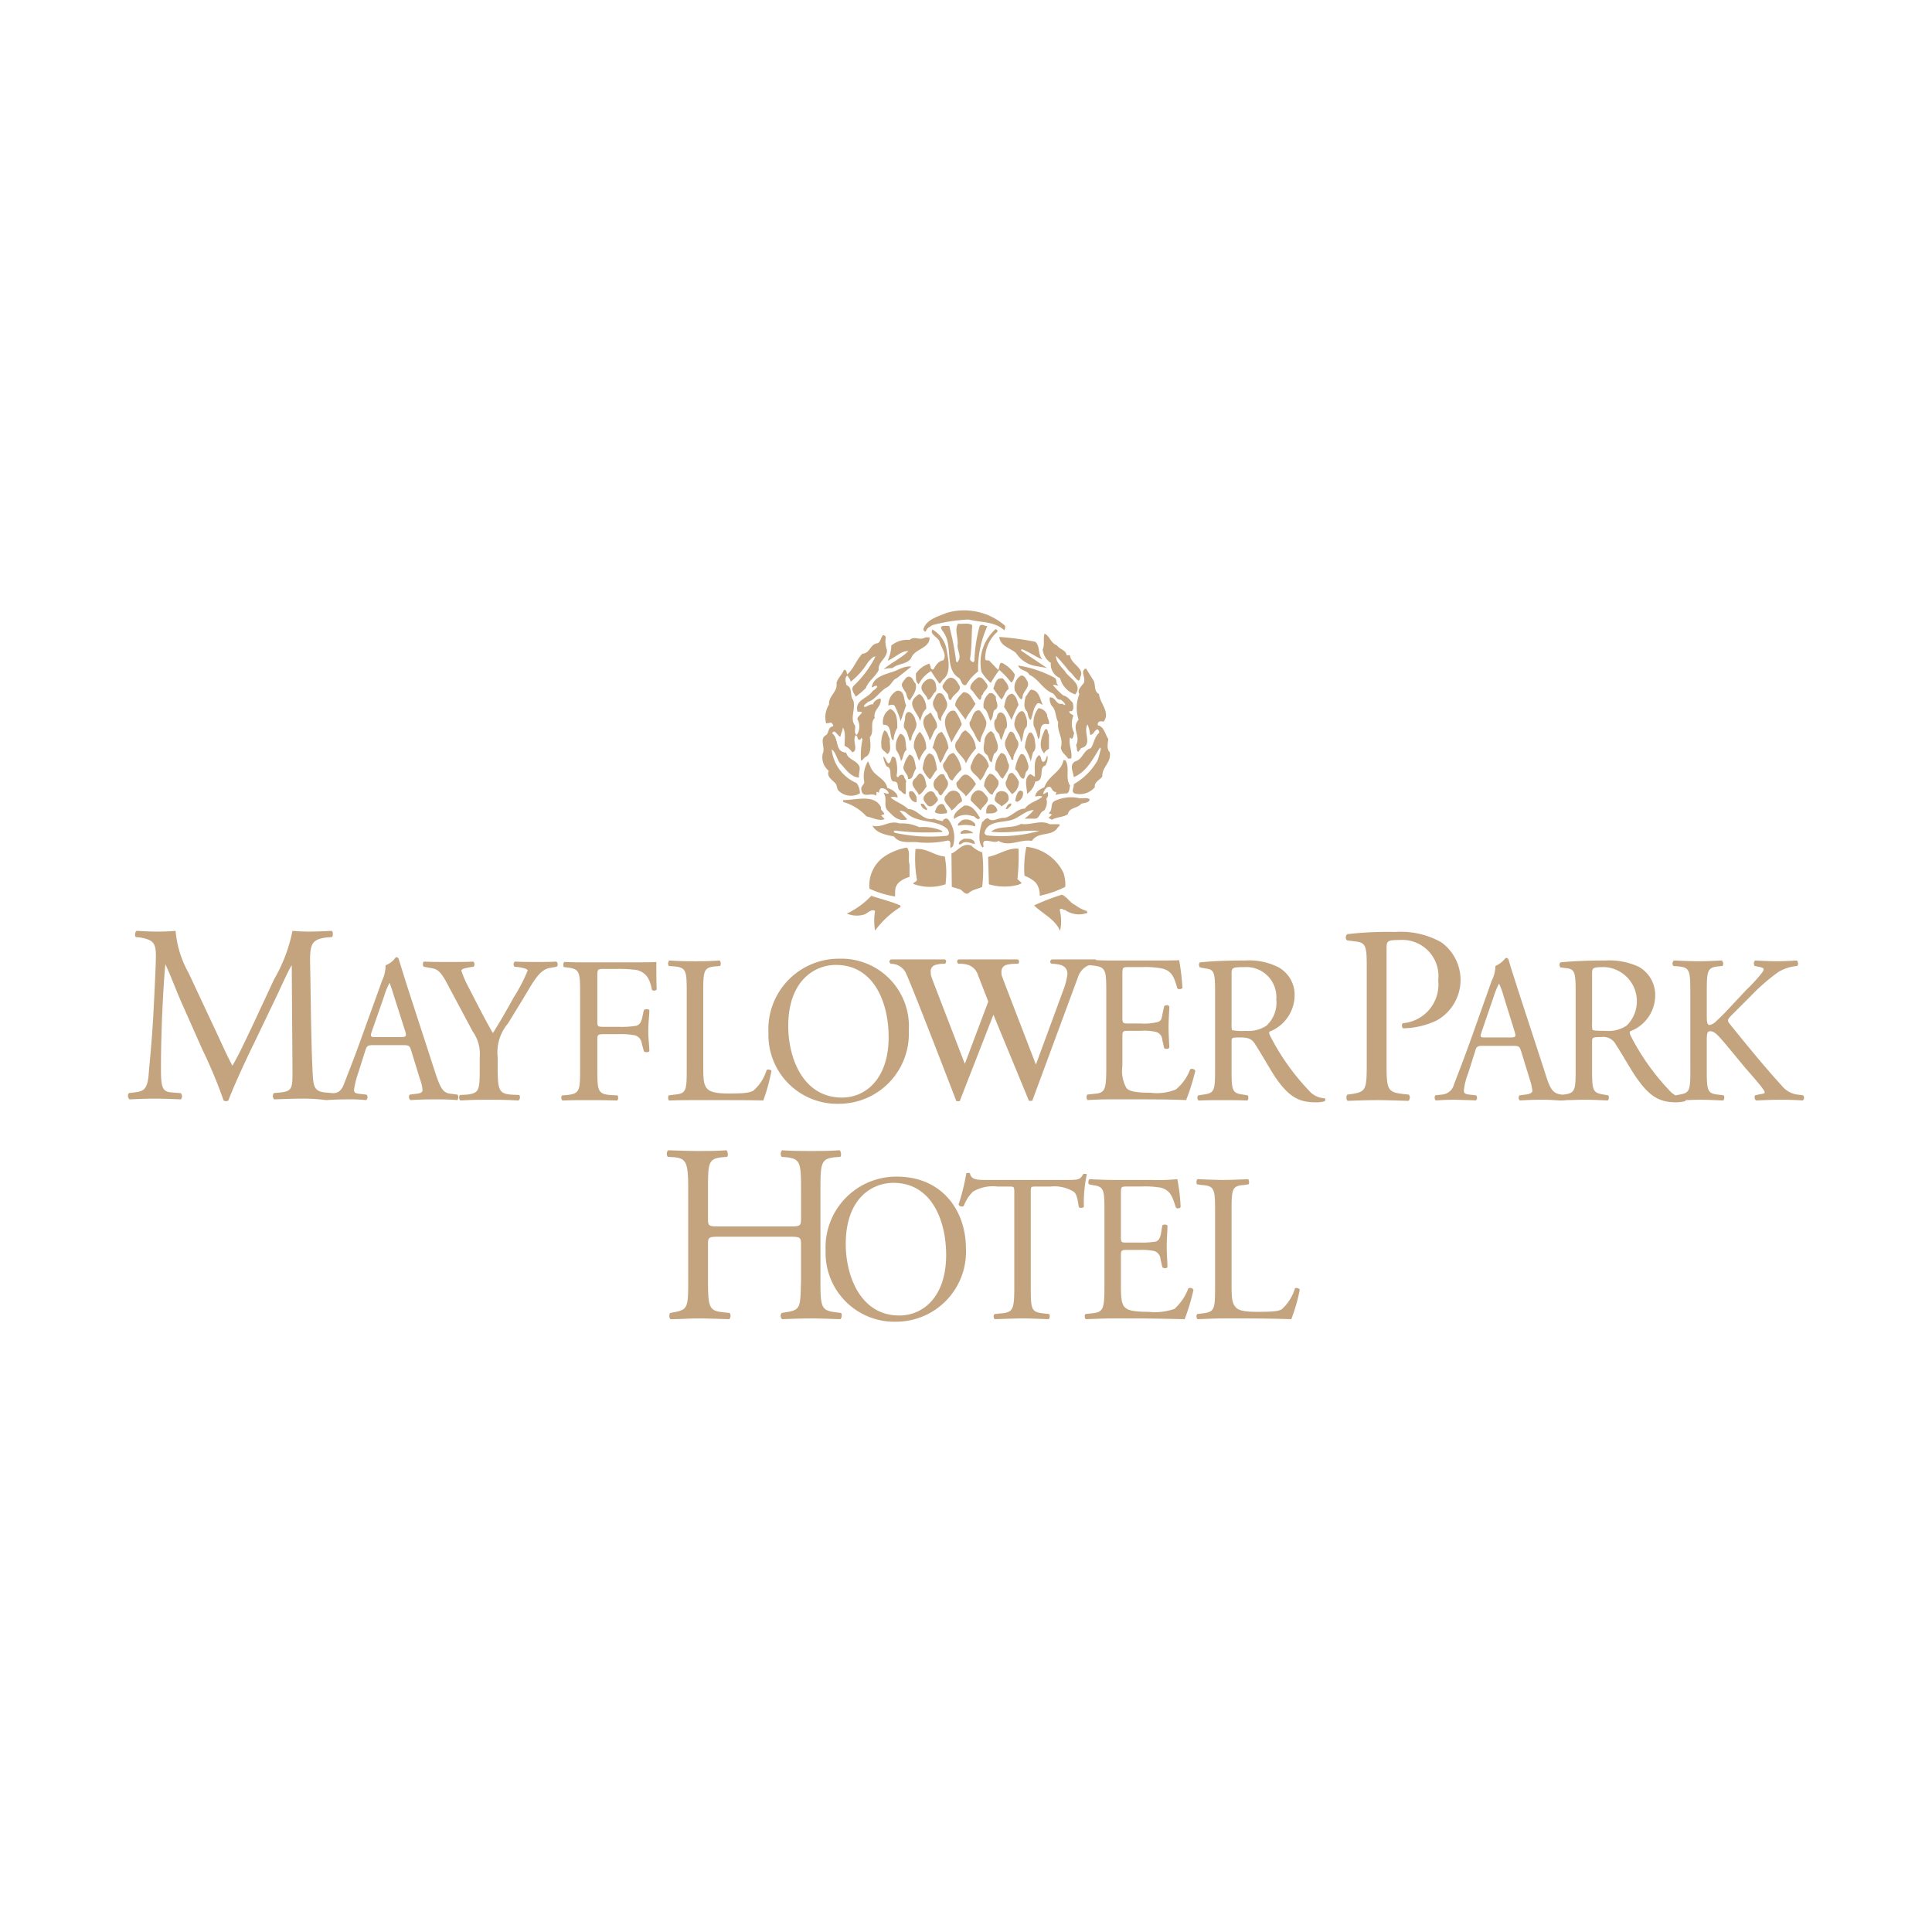 <?xml version="1.0" encoding="UTF-8"?> <svg xmlns="http://www.w3.org/2000/svg" id="Layer_1" data-name="Layer 1" viewBox="0 0 144 144"><defs><style>.cls-1{fill:#c3a47f;fill-rule:evenodd;}</style></defs><title>Mayflower</title><path class="cls-1" d="M118.666,72.575V76.234a1.99,1.99,0,0,0,.027.519c.055.054.273.081,1.039.081a2.358,2.358,0,0,0,1.528-.409,2.55,2.55,0,0,0-1.638-4.343c-.928,0-.956.055-.956.492m-7.32,1.666-.926,2.704c-.11.355-.11.383.299.383h1.829c.438,0,.465-.055.328-.492l-.792-2.54a5.582,5.582,0,0,0-.355-.983,5.519,5.519,0,0,0-.383.928m14.639,5.38V73.994c0-1.638-.026-1.884-.901-1.967l-.355-.027a.298.298,0,0,1,.028-.41c.71.027,1.202.054,1.856.054.601,0,1.093-.027,1.721-.054a.332.332,0,0,1,.055.41l-.301.027c-.846.082-.874.328-.874,1.967V75.797c0,.299.028.601.191.601a.821.821,0,0,0,.41-.192c.219-.19.602-.574.764-.737l1.585-1.693a11.933,11.933,0,0,0,1.174-1.284.444.444,0,0,0,.109-.246c0-.081-.054-.109-.246-.164l-.41-.082a.296.296,0,0,1,.027-.41c.519.027,1.12.054,1.639.054.519,0,1.009-.027,1.474-.054a.327.327,0,0,1,.027.41,3.189,3.189,0,0,0-1.394.437,14.919,14.919,0,0,0-2.075,1.803l-1.338,1.338c-.218.219-.355.355-.355.491,0,.109.11.217.301.464,1.393,1.72,2.54,3.113,3.714,4.396a1.777,1.777,0,0,0,1.174.657l.41.054a.263.263,0,0,1-.028.382c-.382-.027-.955-.054-1.666-.054-.6,0-1.12.027-1.802.054-.11-.027-.165-.3-.082-.382l.355-.083c.219-.026.355-.054.355-.135,0-.11-.109-.218-.218-.383-.274-.355-.655-.792-1.229-1.446l-1.174-1.421c-.847-1.01-1.093-1.311-1.447-1.311-.219,0-.247.191-.247.737v2.021c0,1.666.028,1.884.847,1.967l.41.054c.082.054.054.327-.028.382-.737-.027-1.229-.054-1.83-.054-.327,0-.654.027-.956.027-.027.027-.027.054-.054.082a3.168,3.168,0,0,1-.655.083c-1.257,0-2.022-.411-3.086-1.995-.382-.573-.984-1.638-1.446-2.349a1.045,1.045,0,0,0-1.065-.519c-.656,0-.684.028-.684.355v1.966c0,1.666.027,1.83.874,1.967l.327.054a.323.323,0,0,1-.027.382c-.682-.027-1.174-.054-1.775-.054-.436,0-.818.027-1.256.027l-.3.027h-.301c-.41-.027-.764-.054-1.201-.054-.71,0-1.283.027-1.721.054a.264.264,0,0,1-.026-.382l.437-.054c.3-.029.519-.138.519-.275a3.766,3.766,0,0,0-.191-.846l-.655-2.131c-.11-.327-.165-.382-.602-.382h-2.265c-.357,0-.466.054-.547.382l-.519,1.64a4.861,4.861,0,0,0-.327,1.31c0,.163.054.272.41.301l.491.054c.11.082.11.327-.026.382-.383-.027-.848-.027-1.53-.054-.491,0-1.037.027-1.446.054a.323.323,0,0,1-.028-.382l.491-.054a1.002,1.002,0,0,0,.902-.765c.272-.71.682-1.748,1.31-3.495l1.502-4.234a2.438,2.438,0,0,0,.274-1.092,1.986,1.986,0,0,0,.764-.6.204.204,0,0,1,.219.136c.19.683.437,1.394.655,2.103l2.05,6.281c.408,1.366.628,1.584,1.255,1.667h.137c.873-.11.901-.301.901-1.967V73.994c0-1.475-.055-1.748-.656-1.829l-.464-.055c-.109-.082-.109-.328,0-.383.848-.082,1.858-.137,3.333-.137a5.234,5.234,0,0,1,2.484.465,2.406,2.406,0,0,1,1.23,2.212,2.851,2.851,0,0,1-1.857,2.594c-.082.109,0,.273.054.383a17.392,17.392,0,0,0,3.005,4.179,3.134,3.134,0,0,0,.299.219l.301-.054c.792-.138.819-.301.819-1.967"></path><path class="cls-1" d="M37.094,78.801v.792c0,1.666.11,1.911.984,1.994l.628.027a.325.325,0,0,1-.054.41c-1.01-.054-1.557-.054-2.212-.054-.684,0-1.257,0-2.131.054a.324.324,0,0,1-.027-.41l.519-.027c.928-.11.956-.328.956-1.994v-.792a2.879,2.879,0,0,0-.519-1.912l-1.911-3.578c-.547-1.038-.793-1.092-1.285-1.173L31.578,72.055c-.082-.109-.082-.327.027-.383.519.028,1.119.028,1.883.028s1.339,0,1.748-.028c.163.028.163.302.054.383l-.219.027c-.573.109-.682.164-.682.274a7.659,7.659,0,0,0,.519,1.201c.6,1.146,1.201,2.376,1.829,3.44.519-.819,1.039-1.72,1.53-2.621A12.484,12.484,0,0,0,39.334,72.328c0-.082-.301-.191-.684-.246l-.3-.027a.261.261,0,0,1,.027-.383c.6.028,1.064.028,1.584.028.491,0,.956,0,1.502-.028a.245.245,0,0,1,.027.383l-.463.082c-.848.109-1.312,1.119-2.131,2.458l-1.037,1.692a3.321,3.321,0,0,0-.765,2.513"></path><path class="cls-1" d="M28.654,74.186l-.955,2.73c-.109.355-.081.383.327.383h1.831c.437,0,.464-.082.327-.491l-.819-2.568c-.11-.355-.246-.792-.328-.984a4.47,4.47,0,0,0-.383.929m2.65,6.254L30.649,78.308c-.11-.354-.164-.409-.6-.409H27.809c-.383,0-.464.055-.574.384L26.716,79.92a6.898,6.898,0,0,0-.328,1.311c0,.192.082.273.437.301l.491.055a.275.275,0,0,1-.026.409,12.251,12.251,0,0,0-1.558-.054c-.491,0-1.038.026-1.421.054a13.019,13.019,0,0,0-1.693-.11c-.628,0-1.447.027-2.185.055a.369.369,0,0,1-.026-.465l.519-.054c.874-.083.874-.383.874-1.612l-.055-7.865c-.163.191-.847,1.72-1.201,2.458l-1.584,3.303c-.819,1.666-1.61,3.441-1.939,4.316a.316.316,0,0,1-.355,0,35.795,35.795,0,0,0-1.583-3.796L13.472,74.596c-.383-.874-.738-1.857-1.147-2.733-.11,1.175-.164,2.268-.219,3.36-.054,1.147-.109,2.841-.109,4.451,0,1.393.109,1.694.792,1.749l.684.054a.339.339,0,0,1,0,.465c-.629-.028-1.311-.055-1.995-.055-.573,0-1.228.027-1.829.055a.373.373,0,0,1-.055-.465l.41-.054c.736-.083,1.011-.219,1.093-1.557.11-1.229.218-2.268.327-4.153.082-1.556.165-3.167.191-4.205.028-1.201-.11-1.447-1.201-1.638l-.302-.027c-.081-.11-.054-.41.082-.463.545.026.956.054,1.42.054.41,0,.901,0,1.475-.054a7.667,7.667,0,0,0,.955,3.112l2.048,4.369c.411.874.792,1.748,1.229,2.568.519-.875.955-1.857,1.42-2.813l1.693-3.633a11.762,11.762,0,0,0,1.366-3.603c.6.054.983.054,1.338.054.437,0,1.037-.027,1.583-.054.11.054.11.382.027.463l-.382.027c-1.121.136-1.257.491-1.257,1.803.055,1.993.055,5.488.191,8.219.054.957.054,1.447.901,1.53l.573.054c.383.027.684-.164.875-.709.272-.711.683-1.722,1.31-3.469l1.529-4.233a2.464,2.464,0,0,0,.247-1.119,1.583,1.583,0,0,0,.764-.601c.109,0,.191.028.219.137.219.71.436,1.42.656,2.103l2.049,6.308c.436,1.338.628,1.584,1.255,1.639l.41.055c.11.081.082.327,0,.409-.601-.054-1.119-.054-1.802-.054-.71,0-1.285.026-1.694.054a.304.304,0,0,1-.055-.409l.437-.055c.328-.028.519-.109.519-.274a2.714,2.714,0,0,0-.191-.819"></path><path class="cls-1" d="M51.185,79.647V73.994c0-1.638-.026-1.884-.956-1.966l-.382-.027a.373.373,0,0,1,.027-.411c.846.055,1.337.055,1.939.055.574,0,1.092,0,1.831-.055a.375.375,0,0,1,.028.411l-.356.027c-.873.082-.901.328-.901,1.966v5.462c0,.984.028,1.392.299,1.694.165.163.438.354,1.612.354,1.284,0,1.585-.081,1.83-.218a3.306,3.306,0,0,0,.983-1.529c.082-.082.356-.028.356.082a14.146,14.146,0,0,1-.602,2.185c-.764-.027-2.185-.027-3.714-.027h-1.365c-.628,0-1.093,0-1.939.027-.082-.027-.109-.301-.027-.382l.436-.056c.875-.082.901-.3.901-1.939"></path><path class="cls-1" d="M62.764,81.805c1.777,0,3.47-1.42,3.47-4.506,0-2.567-1.093-5.38-3.933-5.38-1.53,0-3.55,1.121-3.55,4.562,0,2.321,1.065,5.325,4.013,5.325m-.191.464a5.133,5.133,0,0,1-5.298-5.298,5.255,5.255,0,0,1,5.298-5.516,5.031,5.031,0,0,1,5.162,5.352,5.215,5.215,0,0,1-5.162,5.462"></path><path class="cls-1" d="M82.454,79.593V73.939c0-1.611-.028-1.857-.928-1.966l-.219-.027a.523.523,0,0,0-.327.082,1.452,1.452,0,0,0-.629.792L76.938,82.05h-.246L74.044,75.633,71.53,82.078h-.246s-3.577-9.312-3.824-9.667a1.24,1.24,0,0,0-1.065-.574s-.109-.082-.109-.163c0-.082.109-.165.109-.165h4.042s.11.082.082.137c-.027.164-.082.191-.082.191a2.149,2.149,0,0,0-.71.082.472.472,0,0,0-.355.492,1.341,1.341,0,0,0,.027.328c.028.081.082.218.138.382l2.376,6.171,1.747-4.642-.764-1.966a1.186,1.186,0,0,0-.655-.737,1.939,1.939,0,0,0-.793-.11.201.201,0,0,1-.109-.163.159.159,0,0,1,.109-.165h4.424a.289.289,0,0,1,.082.165c0,.136-.082.163-.082.163a3.036,3.036,0,0,0-.873.082.515.515,0,0,0-.356.546.809.809,0,0,0,.029.275c.026.054.081.218.163.436l2.375,6.172L79.26,73.776a4.654,4.654,0,0,0,.245-.846,2.286,2.286,0,0,0,.054-.356.647.647,0,0,0-.437-.628,2.333,2.333,0,0,0-.737-.11s-.136-.082-.108-.163c0-.082.108-.165.108-.165H81.662s.028.027.055.055c.465.027.874.027,1.365.027h2.785c.956,0,1.831,0,2.021-.027a18.176,18.176,0,0,1,.245,2.075c-.054.082-.3.137-.381.027-.219-.736-.355-1.284-1.121-1.474a6.451,6.451,0,0,0-1.446-.11H84.12c-.464,0-.464.028-.464.629v3.139c0,.436.055.436.491.436h.874a4.048,4.048,0,0,0,1.256-.108c.191-.054.3-.136.355-.546l.137-.628a.261.261,0,0,1,.382,0c0,.382-.054,1.01-.054,1.583s.054,1.174.054,1.502c-.054.11-.327.11-.382.028l-.137-.601a.649.649,0,0,0-.464-.601,3.944,3.944,0,0,0-1.147-.082h-.874c-.436,0-.491,0-.491.409v2.212a2.611,2.611,0,0,0,.301,1.64c.163.19.491.354,1.802.354a3.732,3.732,0,0,0,1.884-.246,3.53,3.53,0,0,0,1.066-1.502.282.282,0,0,1,.382.11,15.801,15.801,0,0,1-.684,2.185c-1.337-.055-2.649-.055-3.986-.055H83.083c-.628,0-1.148,0-2.022.055a.367.367,0,0,1-.026-.41l.491-.054c.846-.055.928-.301.928-1.939"></path><path class="cls-1" d="M91.795,72.603v3.659a2.193,2.193,0,0,0,.028.519,4.156,4.156,0,0,0,1.037.054,2.464,2.464,0,0,0,1.529-.382,2.33,2.33,0,0,0,.738-1.967,2.236,2.236,0,0,0-2.376-2.403c-.928,0-.956.054-.956.52m-1.229,7.044V74.021c0-1.502-.054-1.748-.656-1.829l-.464-.082c-.109-.082-.109-.327,0-.383.847-.082,1.857-.137,3.332-.137a4.883,4.883,0,0,1,2.485.492,2.335,2.335,0,0,1,1.228,2.185A2.924,2.924,0,0,1,94.634,76.889c-.082.082,0,.246.054.355a17.424,17.424,0,0,0,3.005,4.179,1.635,1.635,0,0,0,1.038.436.145.145,0,0,1,0,.22,2.05,2.05,0,0,1-.656.082c-1.257,0-2.021-.383-3.086-1.967-.382-.6-.984-1.666-1.447-2.376-.218-.355-.464-.492-1.065-.492-.655,0-.683,0-.683.329v1.993c0,1.638.028,1.83.872,1.939l.329.056c.082.081.054.355-.027.382-.684-.027-1.174-.027-1.775-.027-.628,0-1.174,0-1.857.027-.081-.027-.137-.273-.028-.382l.355-.056c.874-.109.901-.3.901-1.939"></path><path class="cls-1" d="M103.346,70.745v8.412c0,1.994.027,2.24,1.174,2.376l.491.054a.368.368,0,0,1-.028.464c-1.037-.027-1.61-.054-2.348-.054-.739,0-1.394.027-2.185.054-.109-.054-.137-.355-.027-.464l.382-.054c1.038-.164,1.065-.382,1.065-2.376V72.192c0-1.611-.027-1.939-.847-2.021l-.628-.082a.313.313,0,0,1,.028-.463,25.928,25.928,0,0,1,3.551-.164,6.19,6.19,0,0,1,3.442.765,3.455,3.455,0,0,1-.357,5.844,6.07,6.07,0,0,1-2.485.574c-.108-.082-.108-.356,0-.383a2.892,2.892,0,0,0,2.623-3.196,2.694,2.694,0,0,0-2.868-3.004c-.956,0-.983.082-.983.684"></path><path class="cls-1" d="M67.025,98.05c1.803,0,3.495-1.42,3.495-4.506,0-2.595-1.092-5.381-3.932-5.381-1.556,0-3.551,1.121-3.551,4.562,0,2.32,1.065,5.324,3.988,5.324m-.191.464a5.133,5.133,0,0,1-5.298-5.297,5.272,5.272,0,0,1,5.298-5.517c3.441,0,5.161,2.594,5.161,5.352a5.214,5.214,0,0,1-5.161,5.462"></path><path class="cls-1" d="M76.828,88.956v6.964c0,1.638.028,1.856.874,1.966l.491.054c.083.054.055.328-.027.383-.847-.028-1.365-.054-1.967-.054-.573,0-1.091.026-2.047.054-.109-.054-.137-.328,0-.383l.519-.054c.846-.082.928-.328.928-1.966V88.929c0-.491,0-.491-.437-.491H74.344a2.907,2.907,0,0,0-1.83.382,3.063,3.063,0,0,0-.683,1.065.257.257,0,0,1-.383-.11,15.892,15.892,0,0,0,.574-2.321c.027-.026.219-.055.273,0,.081.493.574.493,1.256.493h6.035c.792,0,.929-.028,1.147-.439.082-.027.247-.027.274.028a9.54,9.54,0,0,0-.219,2.404c-.055.108-.3.108-.382.026-.056-.409-.137-.982-.383-1.146a2.757,2.757,0,0,0-1.719-.382H77.238c-.437,0-.41,0-.41.519"></path><path class="cls-1" d="M82.318,95.92V90.294c0-1.638-.027-1.857-.9-1.967l-.247-.054c-.082-.054-.055-.327.027-.383.655.028,1.148.056,1.776.056h2.785a15.479,15.479,0,0,0,1.994-.056A13.996,13.996,0,0,1,87.998,89.966c-.054.11-.3.137-.355.028-.246-.71-.355-1.285-1.147-1.475a6.691,6.691,0,0,0-1.447-.082H83.984c-.438,0-.438.027-.438.6v3.141c0,.436.027.436.492.436H84.884a6.247,6.247,0,0,0,1.284-.082c.164-.082.273-.163.356-.546l.109-.655c.082-.082.327-.082.383.026,0,.383-.055.983-.055,1.585,0,.545.055,1.147.055,1.502-.055.109-.301.109-.383,0L86.496,93.844a.675.675,0,0,0-.464-.6,4.923,4.923,0,0,0-1.148-.082h-.845c-.465,0-.492.028-.492.437v2.212c0,.82.027,1.338.274,1.612.191.19.491.354,1.803.354a4.417,4.417,0,0,0,1.911-.219,3.914,3.914,0,0,0,1.037-1.529.275.275,0,0,1,.382.109,15.724,15.724,0,0,1-.655,2.186c-1.338-.029-2.676-.056-3.987-.056H82.974c-.656,0-1.148.027-2.049.056a.327.327,0,0,1-.027-.383l.491-.054c.846-.082.928-.329.928-1.967"></path><path class="cls-1" d="M90.565,95.92V90.294c0-1.638-.027-1.912-.984-1.967l-.354-.054c-.082-.054-.055-.327.028-.383.818.028,1.337.056,1.938.056.574,0,1.092-.028,1.83-.056.082.056.11.328.027.383l-.355.054c-.873.054-.901.328-.901,1.967V95.729c0,.983.028,1.392.299,1.694.165.19.439.354,1.612.354,1.283,0,1.584-.054,1.83-.191a3.432,3.432,0,0,0,.983-1.556c.082-.082.355,0,.355.109a12.679,12.679,0,0,1-.628,2.186c-.737-.029-2.158-.056-3.687-.056H91.193c-.628,0-1.12.027-1.938.056a.327.327,0,0,1-.028-.383l.436-.054c.874-.11.901-.329.901-1.967"></path><path class="cls-1" d="M58.806,92.178H53.67c-.873,0-.9.028-.9.601V95.429c0,1.994.082,2.266,1.093,2.376l.519.054a.374.374,0,0,1-.028.466c-.984-.029-1.584-.056-2.295-.056-.764,0-1.365.056-2.075.056-.11-.056-.136-.356-.027-.466l.301-.054c1.011-.191,1.037-.382,1.037-2.376V88.628c0-1.965-.136-2.294-1.065-2.376l-.463-.027a.407.407,0,0,1,.027-.491c.9.028,1.502.054,2.266.054.711,0,1.311,0,2.076-.054.109.054.164.409.054.491l-.355.027c-1.037.11-1.065.411-1.065,2.376v2.184c0,.575.027.601.9.601h5.135c.845,0,.9-.026.9-.601V88.628c0-1.965-.054-2.266-1.119-2.376l-.327-.027a.405.405,0,0,1,.028-.491c.819.054,1.446.054,2.183.054.684,0,1.312,0,2.103-.054.11.054.164.409.054.491l-.382.027c-1.038.11-1.093.411-1.093,2.376V95.429c0,1.994.054,2.238,1.093,2.376l.437.054c.109.082.054.41-.055.466-.846-.029-1.474-.056-2.158-.056-.737,0-1.392.027-2.183.056a.365.365,0,0,1-.028-.466l.327-.054c1.119-.165,1.065-.382,1.119-2.376V92.78c0-.573-.054-.601-.9-.601"></path><path class="cls-1" d="M44.522,72.847v3.278c0,.409.055.409.52.409h1.065a6.788,6.788,0,0,0,1.337-.082c.164-.082.3-.136.41-.546l.137-.628a.372.372,0,0,1,.409,0c0,.382-.082.984-.082,1.557,0,.574.082,1.174.082,1.529a.371.371,0,0,1-.409,0l-.164-.628a.7.7,0,0,0-.519-.573,5.701,5.701,0,0,0-1.201-.082H45.042c-.465,0-.52.028-.52.41v2.158c0,1.638.028,1.885.956,1.967l.545.028c.083.081.055.354-.027.382-.928-.028-1.474-.028-2.103-.028-.682,0-1.228,0-1.967.028-.081-.028-.136-.274-.026-.382l.383-.028c.928-.11.955-.328.955-1.967V74.076c0-1.638-.026-1.856-.955-1.966l-.246-.027c-.083-.054-.055-.355.027-.383.655.027,1.201.027,1.829.027h2.895c1.011,0,1.912,0,2.13-.027,0,.71,0,1.448.027,2.048a.248.248,0,0,1-.355.028c-.137-.684-.327-1.257-1.119-1.476a10.406,10.406,0,0,0-1.53-.081h-.955c-.465,0-.465.026-.465.628"></path><path class="cls-1" d="M80.145,67.456a2.539,2.539,0,0,0,.856.443l.055.138a1.811,1.811,0,0,1-1.686-.221c-.138.028-.276-.194-.387,0a3.381,3.381,0,0,1,.027,1.575c-.331-.857-1.325-1.299-1.934-1.908a17.287,17.287,0,0,1,2.073-.8c.387.166.636.636.995.773"></path><path class="cls-1" d="M67.1,67.484l.028.111a6.922,6.922,0,0,0-1.907,1.769,4.377,4.377,0,0,1,0-1.466c-.304-.192-.579.223-.856.278a1.914,1.914,0,0,1-1.245-.082,6.2,6.2,0,0,0,1.825-1.326c.718.248,1.465.414,2.155.717"></path><path class="cls-1" d="M70.418,63.836a6.534,6.534,0,0,1,.054,2.073A3.589,3.589,0,0,1,68.068,65.881c0-.137.25-.137.276-.303a9.217,9.217,0,0,1-.11-2.293c.856-.083,1.41.498,2.184.552"></path><path class="cls-1" d="M75.917,63.256a15.699,15.699,0,0,1-.083,2.267l.304.276c-.057.138-.138.055-.194.138a4.1,4.1,0,0,1-2.239-.028l-.054-2.044c.772-.138,1.465-.692,2.266-.609"></path><path class="cls-1" d="M79.261,65.052a2.64,2.64,0,0,1,.138,1.05,7.788,7.788,0,0,1-1.908.663A1.418,1.418,0,0,0,77.16,65.744a2.658,2.658,0,0,0-.8-.471,7.786,7.786,0,0,1,.138-2.155,3.447,3.447,0,0,1,2.764,1.935"></path><path class="cls-1" d="M67.792,64.444v.912c-.442.137-.94.387-1.05.856a4.341,4.341,0,0,0-.028.608,7.314,7.314,0,0,1-1.907-.58,2.602,2.602,0,0,1,1.244-2.488,4.373,4.373,0,0,1,1.547-.58c.278.332.056.856.195,1.271"></path><path class="cls-1" d="M73.208,63.532a11.358,11.358,0,0,1,0,2.57c-.331.166-.746.194-1.049.498-.303.082-.415-.277-.664-.332l-.553-.166L70.915,63.615c.497-.194.856-.856,1.492-.58a2.162,2.162,0,0,0,.801.498"></path><path class="cls-1" d="M72.627,62.731l.029.194c-.304-.083-.746-.304-1.023,0h-.165c-.028-.249.248-.333.387-.415.303,0,.608-.027.772.222"></path><path class="cls-1" d="M72.545,62.095l-.94.054c-.054-.166.138-.248.249-.275a.844.844,0,0,1,.691.221"></path><path class="cls-1" d="M72.684,61.405v.194a2.481,2.481,0,0,0-1.271-.055c-.083-.138.166-.304.303-.415a.868.868,0,0,1,.968.277"></path><path class="cls-1" d="M73.043,60.962c-.221.277-.359-.194-.58-.138a1.39,1.39,0,0,0-1.354.221c-.11-.442.471-.774.747-.995.608-.11.939.524,1.188.912"></path><path class="cls-1" d="M74.341,60.41c-.138.248-.525.221-.829.221a.839.839,0,0,1,.11-.553c.249-.303.664,0,.719.332"></path><path class="cls-1" d="M70.584,60.41v.194c-.277.054-.719.11-.912-.084.083-.194.138-.442.359-.552.387-.193.387.304.553.443"></path><path class="cls-1" d="M75.364,59.884c.082.166-.165.276-.276.414h-.138c.082-.138.166-.441.415-.414"></path><path class="cls-1" d="M69.09,60.243v.138a.587.587,0,0,1-.469-.471c.305-.054.276.194.469.332"></path><path class="cls-1" d="M65.664,60.161c-.055.276.194.276.249.526l-.249.082.276.276c-.387.195-.912-.11-1.354-.193a3.734,3.734,0,0,0-1.741-1.078V59.636c.968,0,2.321-.47,2.819.525"></path><path class="cls-1" d="M81.222,59.58c-.055.277-.415.248-.636.331-.275.359-.884.249-.995.774-.359.248-.828.193-1.188.415L78.155,60.962l.249-.248-.249-.11c.359-.222.083-.746.47-.912a2.854,2.854,0,0,1,1.851-.194c.249.027.554-.082.746.083"></path><path class="cls-1" d="M75.171,59.442c.083.332-.333.497-.526.664-.166-.25-.691-.305-.442-.747.055-.581.968-.498.968.082"></path><path class="cls-1" d="M69.671,59.165c.027.166.414.387.138.608-.193.249-.524.525-.772.138-.111-.138-.249-.277-.194-.498.138-.304.58-.663.828-.249"></path><path class="cls-1" d="M68.317,59.387v.415c-.332-.027-.415-.221-.553-.47.028-.11-.083-.304.082-.359.276-.056.359.249.471.415"></path><path class="cls-1" d="M76.248,59.028a.684.684,0,0,1-.387.718c-.082.055-.138-.026-.194-.082.056-.277.221-.995.58-.636"></path><path class="cls-1" d="M73.595,59.415c.194.415-.387.636-.497.995-.222-.221-.498-.498-.747-.746a.771.771,0,0,1,.47-.746c.387-.083.553.249.774.497"></path><path class="cls-1" d="M71.551,59.221c.027.166.193.303.138.525-.331.166-.47.497-.774.664-.138-.387-.857-.747-.331-1.189a.547.547,0,0,1,.967,0"></path><path class="cls-1" d="M72.738,58.447a5.916,5.916,0,0,1-.746.912c-.194-.387-.801-.554-.691-1.051.304-.249.415-.718.858-.524a1.664,1.664,0,0,1,.579.663"></path><path class="cls-1" d="M74.396,58.171c.167.442-.303.69-.414,1.049-.248.028-.441-.414-.636-.608a1.292,1.292,0,0,1,.415-.939c.304,0,.443.275.635.497"></path><path class="cls-1" d="M70.584,58.144c.249.442-.166.692-.332,1.022-.026.028-.082.055-.082.11-.248.028-.194-.303-.36-.359a.59.59,0,0,1-.082-.857c.195-.193.276-.387.58-.359.138.11.138.304.277.443"></path><path class="cls-1" d="M75.944,58.281a1.056,1.056,0,0,1-.524.912c-.222-.331-.554-.552-.442-.967.164-.221.11-.664.496-.608a1.815,1.815,0,0,1,.47.664"></path><path class="cls-1" d="M69.063,58.613c-.166.221-.331.526-.58.636-.11-.359-.746-.718-.331-1.189.194-.138.194-.303.415-.415.387.111.415.636.497.968"></path><path class="cls-1" d="M79.427,56.679c.331.608-.055,1.298.331,1.879-.055.193-.027.442-.221.58a2.906,2.906,0,0,0-.857.11l.055-.222c-.414.055-.275-.608-.746-.304-.11.139-.249.332-.22.471a3.138,3.138,0,0,0,.303-.166.423.423,0,0,1-.083.498,1.013,1.013,0,0,1-.165.885c-.388.138-.305.662-.776.607h-.689a3.716,3.716,0,0,0,.689-.636c-.607,0-1.077.58-1.685.746-.719.194-1.824.056-1.99.995l.138.138a10.394,10.394,0,0,0,3.953-.331c-1.162-.083-2.349.221-3.593.054.579-.469,1.574-.193,2.237-.579.692.138,1.438-.332,2.129.028h.718c.082.166-.11.166-.193.359-.498.553-1.381.193-1.853.884-.883-.138-1.685.471-2.487,0-.359.278-1.325-.414-1.105.416l-.082.082c-.415-.499-.194-1.355-.029-1.908.166-.082.194-.276.443-.276.331.36.772-.082,1.215-.027.58-.11.94-.691,1.521-.691.331-.469.912-.552,1.298-.884-.11-.11-.331-.027-.525-.027.055-.415.415-.553.692-.692.275-.856,1.271-1.133,1.41-2.018Z"></path><path class="cls-1" d="M64.89,57.176c.276.691,1.105.829,1.244,1.548.333.11.746.331.775.718-.166-.027-.36-.11-.526,0,.387.332.94.497,1.298.857.748,0,1.105.94,1.963.718.193.138.415.11.609.194.082-.194.303-.277.443-.11a2.209,2.209,0,0,1,.331,1.962l-.139.138c-.166-.083.111-.525-.248-.552a7.112,7.112,0,0,1-2.406.11c-.607,0-1.242.082-1.602-.415-.581-.11-1.328-.249-1.604-.802.748.194,1.245-.442,2.019-.166a2.963,2.963,0,0,1,1.465.277,3.562,3.562,0,0,1,1.713.275V62.012a18.95,18.95,0,0,1-3.537-.11l-.083.083.083.083a12.183,12.183,0,0,0,3.897.222c.248-.111.111-.333.055-.471-.803-.774-2.128-.415-3.013-1.161a.709.709,0,0,0-.58-.221l.58.636c-.718.195-1.078-.276-1.493-.691-.303-.359.029-.857-.276-1.271.138-.055.276.138.387,0a.575.575,0,0,0-.58-.359.316.316,0,0,0-.138.331c-.055,0-.111-.082-.194-.054l-.029.276c-.358-.276-1.021.249-1.105-.443-.055-.248.194-.359.222-.551a2.207,2.207,0,0,1,.276-1.576Z"></path><path class="cls-1" d="M66.216,56.9c.276-.028.138-.801.525-.387a2.684,2.684,0,0,1,.083,1.327l.111.11c.082-.195.33-.276.442-.11,0,.194.247.332.138.497v.83c-.111.082-.277-.111-.387-.222-.359-.11-.026-.746-.553-.692-.386-.248,0-1.022-.496-1.133a2.212,2.212,0,0,1-.249-.719c.193.055.193.359.387.498"></path><path class="cls-1" d="M77.741,56.788c.25-.054.194-.331.332-.469a1.101,1.101,0,0,1-.166.746c-.415.11-.166.747-.415,1.051a.461.461,0,0,1-.332.137,1.431,1.431,0,0,1-.608.913c0-.471-.277-1.133.221-1.466.137.028.22.138.359.193.028-.524-.138-1.27.304-1.602.221.082.11.387.304.497"></path><path class="cls-1" d="M76.524,56.65c.083.25.249.58,0,.83-.138.137-.082.387-.221.552-.275.056-.359-.498-.635-.691a2.473,2.473,0,0,1,.413-1.133c.279-.055.361.277.443.442"></path><path class="cls-1" d="M68.289,57.287c-.248.276-.195.829-.608.773.028-.387-.498-.635-.303-1.022a1.841,1.841,0,0,1,.414-.802c.415.138.387.692.497,1.051"></path><path class="cls-1" d="M75.198,56.982c.054.415-.277.719-.443,1.05-.249-.054-.304-.47-.58-.636a1.641,1.641,0,0,1,.442-1.271c.471.055.388.58.581.856"></path><path class="cls-1" d="M73.706,57.121c-.276.332-.359.829-.662,1.05-.223-.47-.969-.664-.608-1.271a1.571,1.571,0,0,1,.497-.774,1.321,1.321,0,0,1,.773.995"></path><path class="cls-1" d="M71.661,57.369a3.481,3.481,0,0,0-.663.802c-.304-.028-.304-.415-.471-.608-.137-.166-.331-.443-.192-.691.22-.221.303-.719.745-.747a2.263,2.263,0,0,1,.58,1.244"></path><path class="cls-1" d="M69.616,56.429a3.543,3.543,0,0,1,.22.94c-.22.221-.331.525-.524.719a2.066,2.066,0,0,1-.551-.802c.082-.386.11-.884.496-1.133a.502.502,0,0,1,.359.276"></path><path class="cls-1" d="M67.571,55.877c-.277.248-.22.608-.415.856a2.209,2.209,0,0,0-.359-.828A1.446,1.446,0,0,1,67.1,54.689c.498.138.36.775.471,1.189"></path><path class="cls-1" d="M77.105,55.02c.027.331.194.801-.11,1.05-.055.222-.111.443-.166.692a4.265,4.265,0,0,0-.442-1.024c0-.331.303-1.879.718-.718"></path><path class="cls-1" d="M75.752,55.076c.469.552-.277.967-.223,1.547h-.137c-.138-.524-.72-.968-.387-1.575.111-.193.166-.443.332-.525.276.055.303.332.415.553"></path><path class="cls-1" d="M70.694,55.766c-.276.359-.359.774-.609,1.105-.193-.387-.221-.829-.58-1.133.165-.415.193-1.051.692-1.189a2.489,2.489,0,0,1,.497,1.216"></path><path class="cls-1" d="M69.036,55.821a2.443,2.443,0,0,0-.526.885c-.138-.277-.249-.692-.386-.94a1.426,1.426,0,0,1,.441-1.216,1.812,1.812,0,0,1,.471,1.271"></path><path class="cls-1" d="M74.093,54.716c.11.443.58,1.078,0,1.465a3.501,3.501,0,0,0-.166.636c-.249-.055-.194-.387-.36-.552-.415-.277-.193-.719-.193-1.078a.947.947,0,0,1,.47-.691c.11.027.166.138.249.221"></path><path class="cls-1" d="M72.738,55.794a4.165,4.165,0,0,0-.746,1.105c-.165-.608-1.16-.994-.663-1.686.249-.249.276-.664.636-.773a1.775,1.775,0,0,1,.772,1.353"></path><path class="cls-1" d="M66.327,55.076c-.055.387.166.912-.195,1.133-.138-.222-.469-.276-.441-.664a2.036,2.036,0,0,1,.221-1.105c.25.054.276.415.415.636"></path><path class="cls-1" d="M78.184,55.821a.687.687,0,0,0-.359.332c-.471-.498-.193-1.217.055-1.769.275-.166.166.249.304.359Z"></path><path class="cls-1" d="M75.005,53.611c.026.221.138.58-.083.746-.083.276-.194.525-.276.801-.139-.11-.111-.359-.223-.498a.957.957,0,0,1-.275-.994c.221-.138.082-.415.359-.553.304-.055.443.304.499.498"></path><path class="cls-1" d="M69.836,54.219c-.303.303-.331.718-.552.967-.055-.581-.884-1.3-.194-1.907.138,0,.166-.194.304-.139.166.305.498.664.442,1.079"></path><path class="cls-1" d="M76.414,53.279a1.389,1.389,0,0,1,.11.884c-.303.277-.221.746-.386,1.105h-.057c0-.608-.634-.94-.44-1.52.026-.359.524-1.161.773-.47"></path><path class="cls-1" d="M68.233,53.694c.277.58-.303.911-.303,1.409l-.111.138c-.082-.11-.138-.608-.332-.856-.275-.276,0-.58-.026-.967.165-.774.746-.083.773.276"></path><path class="cls-1" d="M73.513,53.804c.054.525-.443.967-.443,1.521-.192-.057-.275-.333-.386-.498-.111-.36-.469-.608-.415-.996.249-.303.222-.939.747-.884a2.416,2.416,0,0,1,.497.857"></path><path class="cls-1" d="M71.688,53.997c-.248.443-.551.885-.773,1.354-.221-.663-.884-1.603-.138-2.294a.379.379,0,0,1,.413-.055,3.336,3.336,0,0,1,.498.995"></path><path class="cls-1" d="M78.045,53.279c0,.249.193.414.138.691-.138.027-.331-.082-.498.083-.249.304-.055.773-.303,1.05a4.147,4.147,0,0,0-.333-.995,1.667,1.667,0,0,1,.359-1.326.75.75,0,0,1,.637.497"></path><path class="cls-1" d="M66.879,54.246a2.085,2.085,0,0,0-.276.912h-.082C66.272,54.799,66.492,53.97,65.83,54.025a1.093,1.093,0,0,1,.524-1.188c.525.22.525.884.525,1.409"></path><path class="cls-1" d="M75.917,52.533a10.86,10.86,0,0,0-.526,1.133,5.648,5.648,0,0,0-.552-.968c.083-.359.111-.94.608-.995.331.193.359.525.47.829"></path><path class="cls-1" d="M69.036,52.837c-.303.249-.332.608-.471.912-.11-.609-1.022-1.216-.304-1.823.084-.057.222-.277.36-.138a1.397,1.397,0,0,1,.415,1.05"></path><path class="cls-1" d="M74.231,51.925c-.055.359.359.774-.138,1.023-.11.249-.055.553-.276.774-.165-.332-.194-.747-.497-.94a1.148,1.148,0,0,1,.415-1.105c.248-.084.359.11.497.248"></path><path class="cls-1" d="M70.528,52.229c.304.608-.47.968-.387,1.521-.193-.083-.248-.359-.276-.609-.193-.275-.442-.579-.276-.967.11-.138.138-.387.331-.497.387-.11.499.359.608.552"></path><path class="cls-1" d="M72.71,52.45c-.219.442-.552.718-.744,1.188-.25-.331-.525-.718-.776-1.049,0-.415.361-.747.609-.996.553,0,.664.553.911.857"></path><path class="cls-1" d="M67.543,52.56c-.138.387-.276.802-.414,1.189a6.401,6.401,0,0,0-.443-1.133c-.11-.138-.331-.082-.47-.027a1.195,1.195,0,0,1,.636-1.106c.636-.054.471.719.691,1.078"></path><path class="cls-1" d="M77.713,52.533c-.11-.028-.221-.166-.387-.11-.331.331-.331.829-.497,1.244-.195-.112-.195-.415-.276-.636-.305-.276-.194-.719-.111-1.105.166-.166.221-.415.415-.524.608.054.664.718.856,1.133"></path><path class="cls-1" d="M69.726,50.902c.028.248.138.443,0,.664-.221.138-.331.636-.58.58-.083-.415-.581-.58-.443-1.05.166-.387.746-.801,1.022-.194"></path><path class="cls-1" d="M75.171,51.345c-.277.221-.305.552-.526.8-.193-.22-.414-.552-.608-.828.11-.277.138-.553.415-.746.166.026.166-.055.303,0,.195.249.415.442.415.774"></path><path class="cls-1" d="M73.54,50.957c.249.359-.249.498-.276.802-.194.082-.056.303-.221.414-.277-.193-.415-.58-.719-.828-.054-.359.303-.636.579-.857.333-.054.443.249.636.47"></path><path class="cls-1" d="M71.551,51.179c.027.415-.553.58-.664.995-.303,0-.11-.359-.303-.497-.111-.222-.471-.359-.278-.664.139-.221.248-.414.498-.498.415-.028.553.36.747.664"></path><path class="cls-1" d="M76.552,50.736c.304.498-.387.802-.332,1.271-.027.056-.11.083-.082.138-.222-.138-.331-.442-.498-.663a1.053,1.053,0,0,1,.415-1.105c.248-.11.414.194.497.359"></path><path class="cls-1" d="M68.233,50.93c.166.498-.194.885-.415,1.271-.165-.054-.248-.331-.276-.524-.138-.276-.497-.552-.22-.884.138-.166.22-.387.47-.359.276.082.247.331.441.497"></path><path class="cls-1" d="M81.444,50.626c.276.331.028.884.47,1.105.055.691.856,1.326.359,2.045-.083.028-.359-.11-.443.138,0,.054-.054.138.056.166.414.11.497.691.718.995-.028.331-.138.746.11.994.138.775-.581,1.079-.553,1.797-.138.249-.635.415-.553.802a1.477,1.477,0,0,1-1.519.471c-.276-.139-.027-.443-.055-.692a4.725,4.725,0,0,0,1.769-1.769c.11-.277.166-.58.248-.857l-.055-.11c-.497.775-.995,1.824-1.962,2.211-.028-.359-.387-.939.138-1.188.525-.138.58-.828,1.133-.968.249-.359.249-.829.609-1.133.055-.138-.055-.194-.083-.276-.303.054-.277.414-.58.414a2.489,2.489,0,0,0-.194-.774c-.359.58.443,1.548-.498,1.769,0,.111-.165.166-.165.276-.194-.027-.083-.331-.194-.497.386-.719-.387-1.243.194-1.907a2.814,2.814,0,0,1,.055-1.907c-.166-.276.082-.497.221-.691.442-.387-.276-1.023.277-1.216Z"></path><path class="cls-1" d="M78.597,50.515c.223.11.056.443.304.581-.138.028-.304-.111-.414-.029a5.051,5.051,0,0,0,.774.774c.304.055.471.331.691.526.056.221.138.718-.248.636-.028.194.194.221.304.331a1.529,1.529,0,0,0,.054,1.299c-.054.138-.054.387-.193.443l-.112-.111c-.137.552.194,1.05.084,1.576h-.221c-.222-.305-.471-.415-.553-.802.222-.746-.305-1.189-.194-1.907-.221-.387-.138-.912-.498-1.244a1.031,1.031,0,0,1-.137-.608c.469-.055.441.58.939.47.083.028.166.166.221.055a.894.894,0,0,0-.359-.359c-.304.056-.332-.331-.58-.47-.747-.303-1.051-1.077-1.742-1.381-.138-.359-.689-.276-.828-.691a8.439,8.439,0,0,1,2.708.912"></path><path class="cls-1" d="M77.16,47.834c.387.304.166.967.552,1.327-.497-.194-1.022-.579-1.547-.775a.112.112,0,0,0-.055.111l1.935,1.298c-.249-.054-.609-.11-.913-.165a2.168,2.168,0,0,1-1.409-.968c-.47-.386-1.161-.497-1.244-1.188a21.56,21.56,0,0,1,2.681.359"></path><path class="cls-1" d="M69.284,47.503c.027.856-1.133.829-1.382,1.574-.359.471-.966.36-1.381.72a2.533,2.533,0,0,0-.664.083c.58-.498,1.299-.803,1.851-1.355-.552-.027-1.021.525-1.547.719a2.956,2.956,0,0,0,.275-1.133,1.854,1.854,0,0,1,1.355-.414c.387-.332.746.082,1.189-.194Z"></path><path class="cls-1" d="M78.79,48.111c.166.276.637.332.692.664.083.193.194-.055.276.11.083.636,1.133.94.747,1.603a.268.268,0,0,1-.111.248c-.275-.166-.496-.58-.718-.719a12.947,12.947,0,0,0-.968-1.133c-.027.415.387.829.664,1.133.248.498,1.381.969.773,1.742a1.728,1.728,0,0,1-1.133-1.217,1.113,1.113,0,0,1-.69-1.132,1.381,1.381,0,0,1-.609-.997c.166-.331.029-.8.138-1.187.387.165.443.69.939.884"></path><path class="cls-1" d="M66.107,48.442c.054.608-.72.912-.609,1.493-.248.498-.774.829-.966,1.354a7.069,7.069,0,0,1-.747.636c-.138-.248-.387-.552-.166-.8A7.915,7.915,0,0,0,65.249,48.939c-.166-.054-.415.276-.552.415a5.509,5.509,0,0,1-1.3,1.465c0-.166-.138-.304-.249-.47-.221.193-.11.47-.055.718.497.195.221.803.497,1.105.223.664-.276,1.354.138,1.907.056.249-.11.608.138.691a1.117,1.117,0,0,0,.056-1.133c-.138-.249.774-.664,0-.581-.249-.856.662-.967,1.05-1.465.11-.166.359-.22.414-.441-.11-.111-.249.055-.414.082.11-.719.829-.912,1.382-1.105.524-.111.996-.525,1.575-.442-.387.303-.691.552-1.078.856-.331.11-.415.553-.801.72-.471.276-.83.911-1.353,1.049-.112.138-.305.194-.305.359.221.083.387-.221.664-.166a.694.694,0,0,1,.58-.442c.112.608-.58.828-.441,1.464-.387.359,0,1.05-.359,1.41.027.498.166,1.161-.276,1.465-.166.028-.249.305-.388.277a6.001,6.001,0,0,1,.112-1.576l-.083-.11c-.054.056-.054.194-.193.138-.139-.082-.055-.248-.222-.331-.304.359.249,1.188-.276,1.269a1.192,1.192,0,0,0-.553-.469c-.028-.415.11-.996-.138-1.381,0,.249-.165.443-.165.691-.249-.027-.415-.636-.636-.248.553.387.166,1.382,1.05,1.437.138.552.801.552.996,1.05.054.276-.083.497-.028.801-.553,0-.94-.525-1.326-.968-.359-.303-.332-.828-.72-1.132a3.066,3.066,0,0,0,1.852,2.514,1.234,1.234,0,0,1,.249.775,1.341,1.341,0,0,1-1.52-.139c-.249-.166-.138-.498-.359-.663-.222-.249-.608-.442-.443-.884A1.295,1.295,0,0,1,61.325,56.153c.22-.415-.304-1.105.276-1.382.194-.22.11-.58.497-.636.028-.138-.082-.193-.137-.276l-.387.056a1.776,1.776,0,0,1,.221-1.41c-.056-.635.663-.94.553-1.603.11-.387.387-.58.552-.967.22-.055.193.222.248.332.526-.471.664-1.078,1.134-1.548.58-.027.552-.692,1.105-.774.331-.055.305-.94.636-.47a1.87,1.87,0,0,0,.084.967"></path><path class="cls-1" d="M74.341,47.089a2.655,2.655,0,0,0-.912,2.045c.082.165.249.027.332.138l.634.663c.138-.138.028-.746.443-.442a2.383,2.383,0,0,1,.802.775c-.028.22-.11.524-.275.608a5.723,5.723,0,0,0-.885-.94,11.387,11.387,0,0,0-.636.968,3.933,3.933,0,0,1-.692-.829A3.344,3.344,0,0,1,74.203,46.894c.083.029.166.055.138.195"></path><path class="cls-1" d="M70.528,48.277c.11.691.443,1.879-.249,2.376a1.335,1.335,0,0,1-.248.304,10.916,10.916,0,0,1-.636-.94,2.385,2.385,0,0,0-.912.968c-.277-.11-.194-.553-.222-.773a1.925,1.925,0,0,1,.996-.747c.138.11.054.525.331.415.167-.304.359-.608.719-.664.305-.442-.166-.939-.276-1.382-.111-.359-.774-.552-.526-.911a2.198,2.198,0,0,1,1.023,1.354"></path><path class="cls-1" d="M72.462,46.591c-.055.829-.027,1.714-.165,2.543a.334.334,0,0,0,.247.221l.082-.083a11.154,11.154,0,0,1,.387-2.598c.138-.221.387,0,.58,0a7.596,7.596,0,0,0-.691,3.372,3.449,3.449,0,0,0-.884.995c-.303.166-.359-.331-.525-.498-1.105-.635-.469-2.321-1.105-3.315-.083-.166-.25-.304-.25-.498.166-.138.415-.056.609-.082a20.011,20.011,0,0,1,.524,2.681c.027-.028.055,0,.055.054.442-.414-.028-.911.054-1.382.029-.497-.247-1.105.029-1.519.359.054.773-.084,1.05.11"></path><path class="cls-1" d="M74.894,46.619a.344.344,0,0,1-.055.359c-.663-.662-1.74-.579-2.653-.801a12.315,12.315,0,0,0-2.681.415c-.166.111-.443.221-.498.471-.11.054-.138-.084-.193-.139.221-.774,1.105-.968,1.741-1.243a4.639,4.639,0,0,1,4.338.94"></path></svg> 